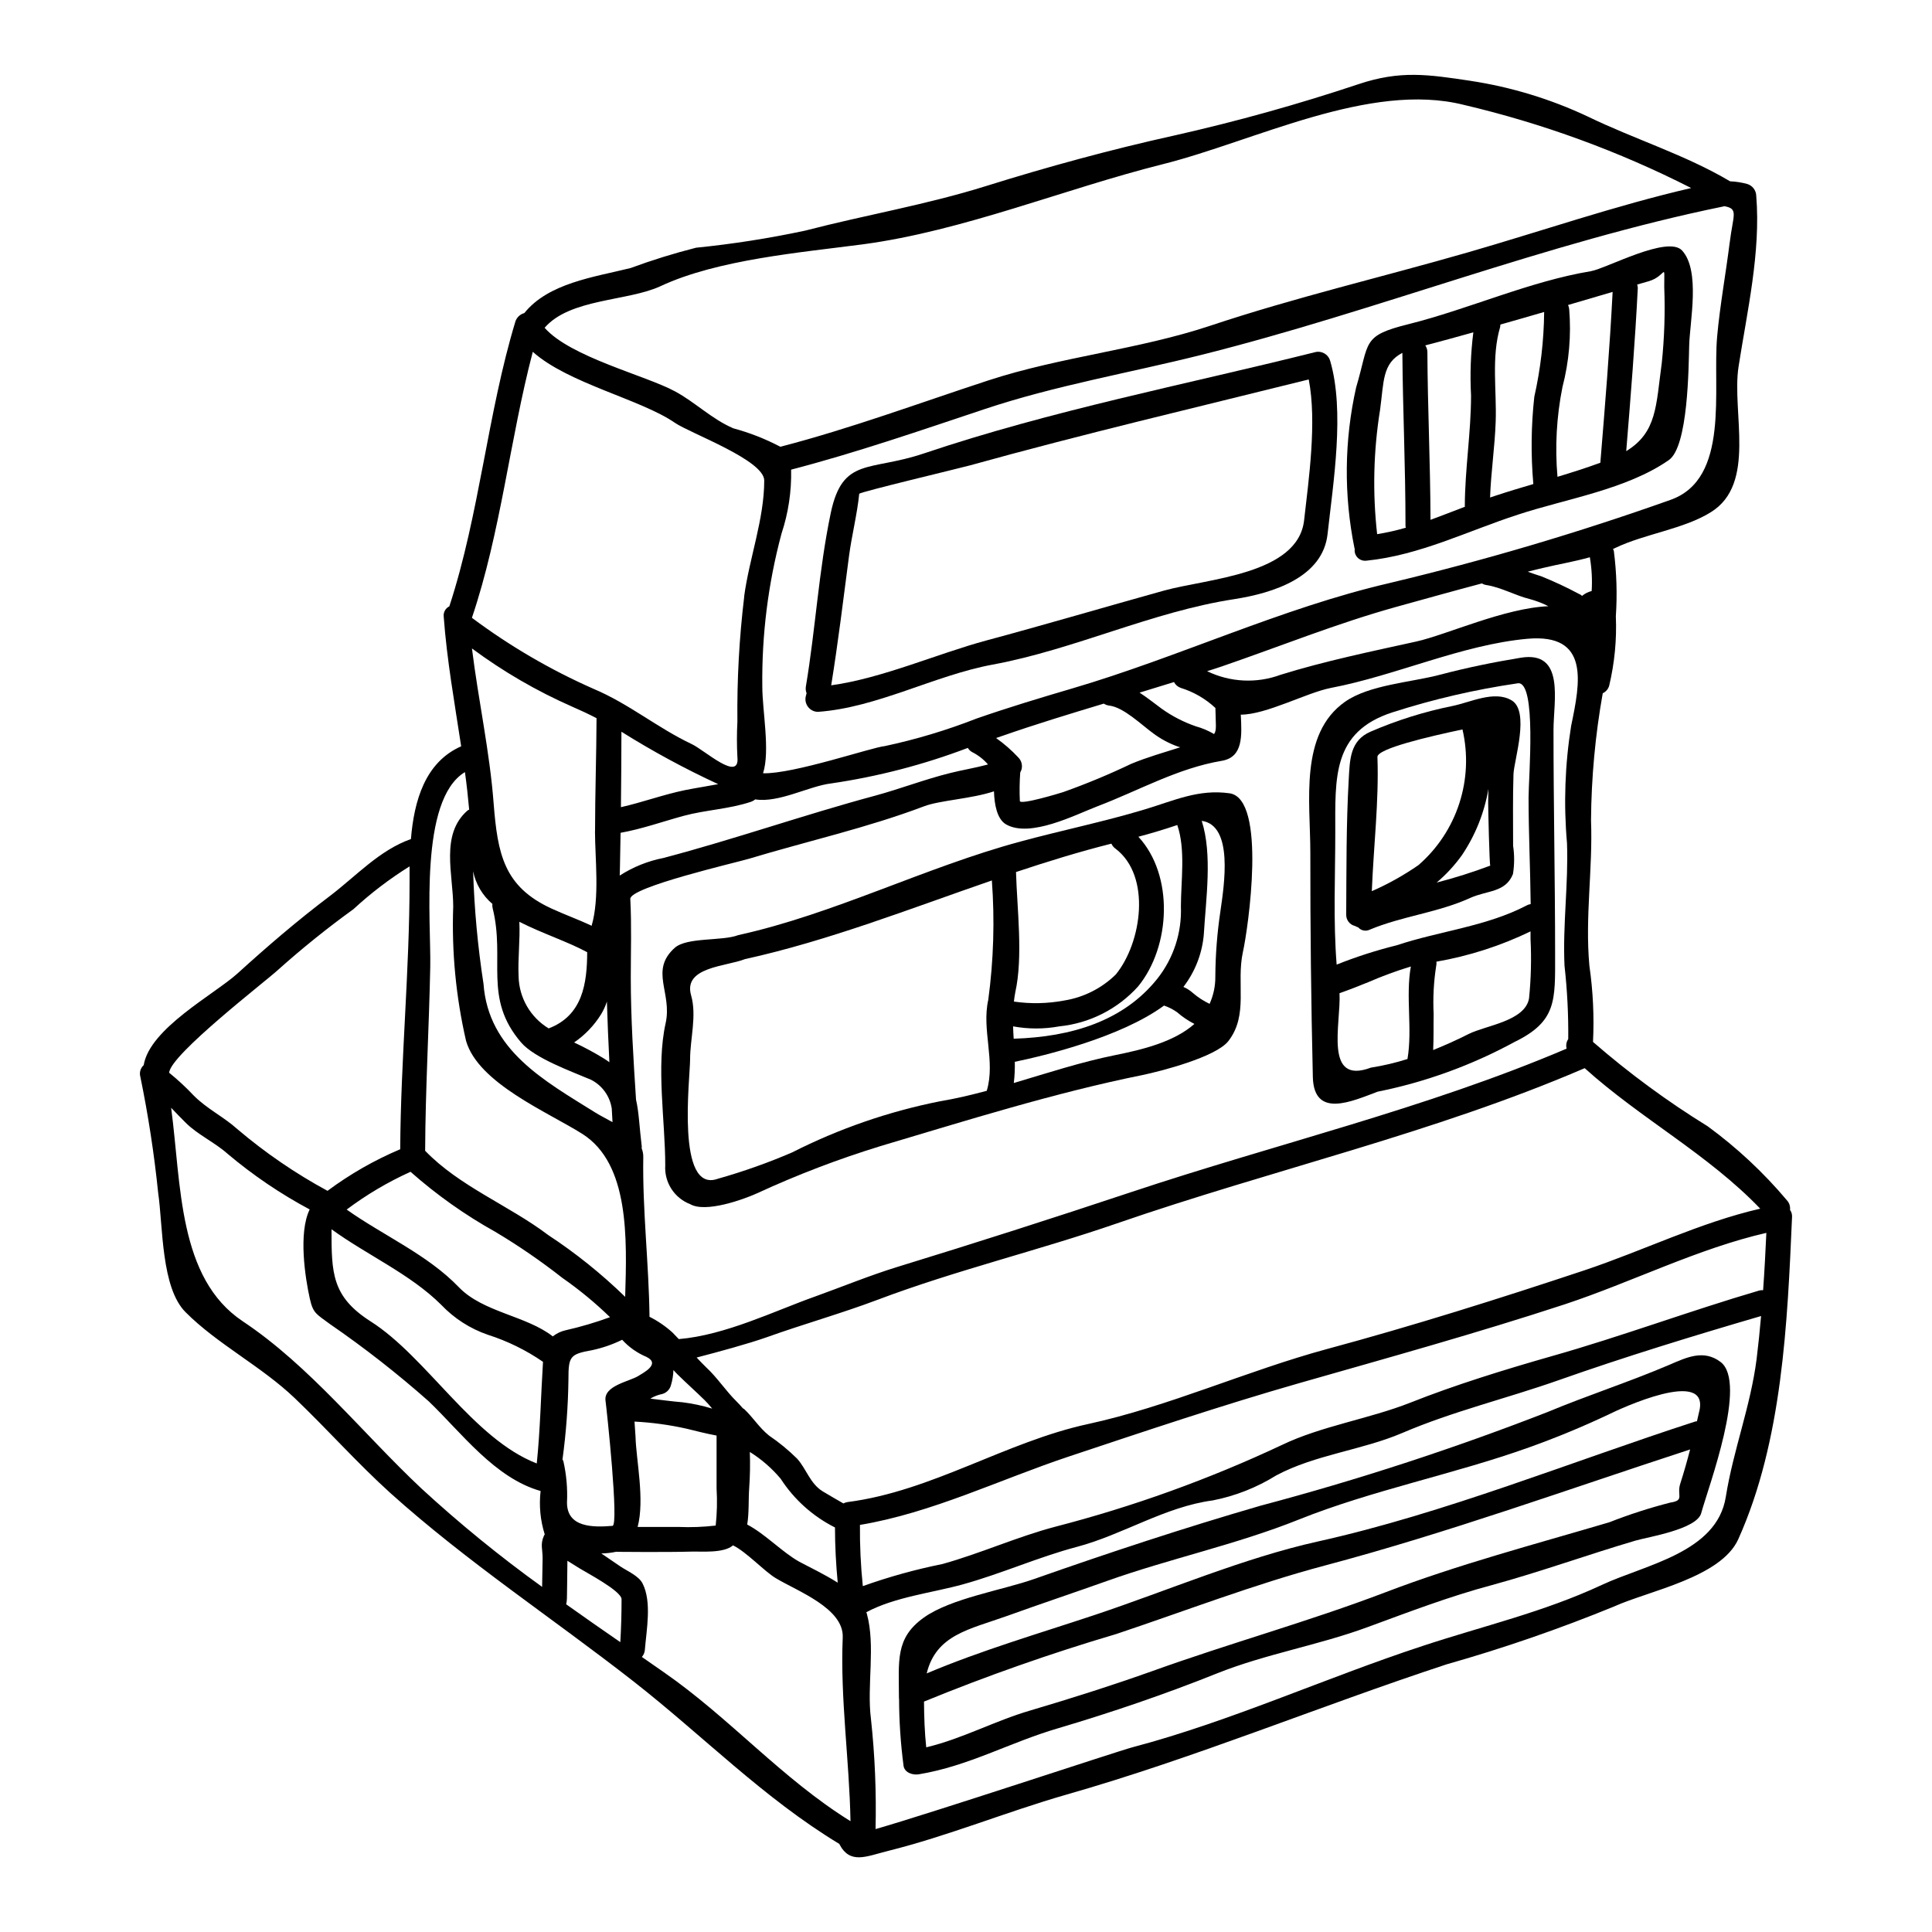 <?xml version="1.0" encoding="UTF-8"?>
<!-- Uploaded to: ICON Repo, www.svgrepo.com, Generator: ICON Repo Mixer Tools -->
<svg fill="#000000" width="800px" height="800px" version="1.1" viewBox="144 144 512 512" xmlns="http://www.w3.org/2000/svg">
 <g>
  <path d="m618.38 464.64c0.383 0.539 0.57 1.191 0.531 1.848-1.223 28.023-2.543 59.383-14.246 85.41-4.562 10.145-23.793 13.715-32.848 17.809l0.004 0.004c-14.516 5.945-29.352 11.07-44.445 15.352-33.875 11.141-66.621 24.797-100.89 34.566-15.766 4.531-31.297 10.938-47.09 14.871-5.949 1.488-10.145 3.668-12.988-1.852-20.156-12.203-36.055-28.613-54.559-43.09-21.582-16.855-43.949-31.523-64.375-49.867-8.914-8.07-16.727-16.926-25.387-25.188-8.855-8.457-20.469-14.277-28.914-22.766-6.508-6.508-5.965-22.77-7.258-31.625-1.055-10.328-2.633-20.594-4.723-30.766-0.312-1.109 0.035-2.301 0.891-3.074 1.574-9.715 18.738-18.77 24.852-24.289 7.894-7.172 15.961-14.109 24.516-20.555 6.906-5.254 13.152-12.16 21.449-15.066 0.828-10.113 3.734-20.355 13.316-24.586-1.746-11.469-3.797-22.934-4.625-34.336-0.145-1.141 0.453-2.246 1.488-2.754 7.996-24.402 10.113-51.121 17.516-75.512h-0.004c0.375-1.082 1.262-1.91 2.363-2.211 6.41-7.961 18.441-9.516 28.152-11.93h0.004c5.684-2.098 11.473-3.894 17.348-5.387 9.715-0.977 19.367-2.488 28.914-4.527 16.027-4.164 32.051-6.84 47.918-11.809 16.488-5.156 33.109-9.684 49.965-13.418v0.004c16.469-3.711 32.742-8.246 48.758-13.59 11.133-3.734 18.535-2.547 29.637-0.895v0.004c10.793 1.637 21.289 4.832 31.164 9.484 12.391 6.016 25.742 10.078 37.672 17.148 1.516 0.062 3.023 0.297 4.488 0.691 1.426 0.402 2.422 1.691 2.449 3.176 1.223 14.957-2.41 30.566-4.691 45.266-1.852 12.062 4.824 30.996-7.305 38.531-7.086 4.465-17.609 5.785-25.246 9.445v-0.004c-0.234 0.129-0.477 0.238-0.727 0.328 0.105 0.16 0.184 0.34 0.23 0.531 0.742 5.742 0.918 11.539 0.531 17.316 0.262 6.168-0.332 12.34-1.754 18.344-0.238 0.906-0.867 1.656-1.719 2.047-1.984 11.129-3.023 22.402-3.106 33.707 0.496 12.953-1.621 25.539-0.43 38.531 0.965 6.672 1.285 13.422 0.957 20.16 9.508 8.27 19.676 15.75 30.402 22.367 7.742 5.66 14.777 12.23 20.953 19.566 0.656 0.691 0.969 1.637 0.855 2.586zm-7.137 21.281c0.363-5.055 0.625-10.113 0.859-15.199-18.172 4.164-35.723 13.086-53.434 18.938-23.164 7.602-46.84 14.168-70.348 20.883-20.527 5.879-40.781 12.691-61.008 19.43-18.273 6.082-36.316 14.957-55.414 18.145l-0.004-0.004c-0.047 5.418 0.207 10.836 0.762 16.227 6.875-2.457 13.922-4.414 21.078-5.852 10.113-2.809 19.758-7.203 29.875-9.879 20.645-5.336 40.746-12.582 60.047-21.648 10.406-5.027 23.164-6.941 34.004-11.207 12.059-4.789 25.082-8.789 37.574-12.359 18.438-5.219 36.48-11.961 54.949-17.383l-0.004 0.004c0.344-0.109 0.707-0.141 1.066-0.094zm-1.719 18.207c0.465-3.832 0.859-7.602 1.18-11.367-18.074 5.285-35.984 10.773-53.699 17.02-13.777 4.856-27.988 8.227-41.402 13.977-10.664 4.559-23.105 5.738-33.398 11.25-5.148 3.203-10.836 5.445-16.789 6.613-12.691 1.684-23.824 9.086-36.055 12.324-10.234 2.711-19.926 7.086-30.137 9.914-8.062 2.246-18.074 3.336-25.641 7.402 0.055 0.117 0.098 0.238 0.133 0.363 2.363 8.594-0.031 19.035 1.09 27.855 1.055 9.711 1.461 19.48 1.223 29.246 14.309-4.066 64.074-20.621 68.094-21.68 26.137-6.906 51.086-18.375 76.828-26.832 16.094-5.32 32.02-8.953 47.551-16.191 11.414-5.352 30.504-8.527 32.852-23.328 1.992-12.473 6.555-23.941 8.172-36.566zm-7.137-295.81c0.926-7.504 2.414-8.988-1.457-9.684-0.062 0.031-0.098 0.062-0.133 0.062-47.152 9.621-92.059 27.762-138.59 39.391-19.133 4.789-38.5 8.066-57.207 14.309-16.949 5.652-34.066 11.566-51.344 16.062 0.129 5.754-0.734 11.488-2.547 16.953-3.543 13.207-5.254 26.836-5.09 40.508 0 6.481 2.113 17.023 0.199 23.004 8.062 0.23 28.684-6.84 32.273-7.203h0.004c8.293-1.77 16.426-4.215 24.32-7.305 8.359-2.91 16.785-5.453 25.309-7.961 28.258-8.293 55.449-21.312 84.137-27.945v-0.004c25.16-5.996 49.98-13.344 74.355-22.004 15.957-5.555 11.168-29.281 12.453-43.391 0.734-8.148 2.289-16.609 3.312-24.793zm8.098 256c-13.914-14.508-31.688-23.859-46.527-37.242-40.117 17.27-82.746 26.883-123.95 41.129-20.953 7.238-42.73 12.426-63.449 20.254-9.648 3.637-19.66 6.445-29.344 9.914-4.957 1.75-12.758 3.867-18.602 5.387 0.789 0.828 1.574 1.684 2.441 2.512 3.043 2.805 5.223 6.246 8.098 9.086 0.629 0.629 1.18 1.223 1.719 1.855 0.098 0.098 0.23 0.098 0.332 0.195 2.363 2.215 4 4.957 6.609 7.039 2.66 1.805 5.148 3.852 7.434 6.113 2.481 2.754 3.406 6.574 6.773 8.66 1.82 1.09 3.637 2.148 5.488 3.203 0.34-0.176 0.707-0.301 1.09-0.359 22.367-2.875 41.934-15.961 63.762-20.684 21.316-4.629 42.066-14.109 63.25-19.859 22.828-6.148 45.867-13.418 68.305-20.883 15.543-5.195 30.613-12.668 46.574-16.332zm-18.305-270.49c-19.141-9.734-39.375-17.133-60.277-22.043-24.914-6.246-55.383 9.617-79.805 15.742-26.07 6.543-52.77 17.645-79.375 21.215-16.555 2.18-38.574 4.031-53.695 11.102-8.594 4-23.988 3.238-30.699 11.02 6.805 7.766 26.766 12.621 34.566 16.855 5.285 2.844 9.781 7.367 15.43 9.781l-0.004 0.004c4.328 1.164 8.512 2.805 12.477 4.891 18.605-4.82 36.844-11.598 55.105-17.578 19.164-6.277 39.816-8.164 58.855-14.508 22.602-7.535 45.438-12.855 68.266-19.434 19.793-5.715 39.094-12.402 59.156-17.047zm-26.371 106.8v-0.004c0.18-2.949 0.023-5.91-0.465-8.824-0.031-0.062 0-0.062 0-0.129-4.098 1.156-8.328 1.852-12.457 2.844-1.355 0.297-2.676 0.66-4.031 0.992 1.219 0.43 2.414 0.859 3.602 1.219 3.383 1.359 6.691 2.906 9.91 4.629 0.332 0.125 0.637 0.312 0.898 0.559 0.738-0.617 1.609-1.055 2.543-1.289zm-5.418 35.625c2.363-11.371 4.992-24.457-11.637-22.969-17.348 1.574-34.859 9.75-52.047 13.02-6.438 1.254-17.113 7.086-23.887 7.086 0.297 5.621 0.629 11.27-5.027 12.23-11.73 1.969-22.008 7.894-32.977 12.059-5.785 2.215-17.879 8.492-24.254 4.758-2.312-1.391-3.043-5.156-3.148-8.727-6.113 2.019-14.312 2.363-18.539 3.969-15.102 5.719-31.031 9.254-46.445 13.914-3.172 0.957-31.559 7.5-31.395 10.629 0.367 6.938 0.129 13.914 0.129 20.859 0 10.738 0.695 21.578 1.391 32.352 0.789 3.371 0.891 7.336 1.52 12.426v-0.008c0.008 0.156-0.004 0.309-0.031 0.461 0.309 0.766 0.457 1.59 0.43 2.414-0.23 13.98 1.488 28.191 1.652 42.234 2.207 1.109 4.25 2.508 6.082 4.164 0.559 0.559 1.121 1.152 1.68 1.75 12.328-1.027 25.547-7.535 35.992-11.238 7.172-2.578 14.562-5.617 21.875-7.871 20.781-6.375 41.328-12.953 61.961-19.824 38.461-12.824 78.082-22.109 115.45-38.039h0.004c-0.227-0.871-0.07-1.797 0.43-2.543 0.066-6.492-0.266-12.98-0.988-19.434-0.5-10.938 1.059-21.648 0.66-32.484v0.004c-0.918-10.406-0.543-20.883 1.113-31.195zm-6.047-31.594-0.004-0.004c-1.559-0.797-3.199-1.426-4.891-1.883-3.902-0.961-7.566-3.109-11.562-3.734-0.414-0.055-0.809-0.203-1.16-0.43-7.602 2.016-15.137 4.129-22.672 6.211-15.828 4.398-30.797 10.477-46.297 15.801-1.285 0.461-2.574 0.824-3.863 1.25 6.09 2.957 13.117 3.305 19.465 0.961 11.566-3.606 24.156-6.215 35.988-8.824 8.027-1.789 23.363-8.875 34.992-9.352zm-88.613 33.871c0.758-0.961 0.43-2.547 0.363-6.906v-0.004c-2.617-2.445-5.758-4.266-9.184-5.32-0.773-0.27-1.414-0.824-1.789-1.551-3.043 0.957-6.082 1.883-9.121 2.805 2.047 1.324 3.965 2.879 5.902 4.297l0.004 0.004c2.762 1.961 5.793 3.519 8.996 4.625 1.691 0.465 3.316 1.152 4.828 2.051zm-8.953 3.504v-0.004c-0.191-0.043-0.383-0.098-0.566-0.164-2.356-0.828-4.57-2.008-6.57-3.504-3.078-2.215-7.871-6.941-11.668-7.371-0.52-0.059-1.02-0.238-1.457-0.527-9.121 2.754-18.207 5.512-27.195 8.66-0.461 0.164-0.895 0.301-1.359 0.461h0.004c2.141 1.512 4.117 3.238 5.902 5.156 0.84 0.852 1.152 2.09 0.828 3.238-0.094 0.258-0.203 0.512-0.328 0.758-0.184 2.508-0.215 5.023-0.102 7.535 0.102 1.125 10.742-2.113 11.496-2.363 6.144-2.184 12.164-4.688 18.043-7.5 4.293-1.77 8.625-2.992 12.988-4.379zm-50.945 4.555c-1.172-1.352-2.594-2.465-4.191-3.269-0.484-0.258-0.887-0.648-1.156-1.121-11.695 4.445-23.836 7.602-36.215 9.414-5.879 0.695-13.848 5.223-20.125 4.231h0.004c-0.328 0.27-0.695 0.48-1.094 0.625-5.879 1.969-11.996 2.148-17.879 3.734-5.586 1.523-11.02 3.473-16.719 4.496-0.066 3.039-0.102 6.051-0.164 9.02-0.031 0.727-0.031 1.52-0.062 2.312v0.004c3.523-2.273 7.449-3.856 11.562-4.66 18.934-4.992 37.34-11.465 56.18-16.531 6.691-1.82 13.148-4.328 19.824-5.981 2.965-0.754 6.734-1.379 10.035-2.273zm-38.504 231.38c0.367-7.766-12.094-12.324-17.746-15.742-2.875-1.684-7.828-7.008-11.332-8.691-2.445 2.144-8.359 1.574-10.973 1.652-6.41 0.195-19.824 0.062-19.824 0.062s-0.062-0.031-0.098-0.031h-0.004c-1.312 0.285-2.652 0.441-3.996 0.461 1.684 1.156 3.406 2.312 5.09 3.473 1.75 1.18 4.856 2.481 5.848 4.496 2.481 4.887 1.023 12.293 0.594 17.613-0.062 0.684-0.336 1.328-0.789 1.848 1.918 1.324 3.867 2.676 5.75 4 17.613 12.203 31.266 28.188 49.539 39.523-0.297-16.18-2.742-32.508-2.059-48.664zm-1.324-14.539c-0.461-4.856-0.727-9.715-0.727-14.637-5.863-2.949-10.836-7.41-14.402-12.922-2.332-2.777-5.09-5.168-8.164-7.086 0.113 3.184 0.055 6.375-0.168 9.551-0.23 3.106 0 6.508-0.527 9.68 4.789 2.516 9.285 7.336 13.777 9.84 2.621 1.41 6.621 3.297 10.223 5.574zm-24.797-261.39c1.359-10.113 5.32-20.469 5.32-30.699 0-5.418-19.66-12.523-23.691-15.305-9.055-6.242-28.258-10.41-37.645-18.801-6.082 23.164-8.465 47.816-16.133 70.488 10.008 7.477 20.824 13.797 32.254 18.836 9.352 3.938 16.926 10.34 26.008 14.637 3.371 1.574 12.82 10.277 12.094 3.402-0.164-3.113-0.164-6.234 0-9.352-0.121-11.098 0.484-22.188 1.816-33.207zm-7.543 246.25c0.352-3.269 0.43-6.559 0.234-9.84v-14.012c-2.644-0.496-5.285-1.156-7.934-1.816h-0.004c-4.539-1.02-9.16-1.648-13.809-1.887 0.102 1.324 0.164 2.644 0.266 3.965 0.164 6.246 2.481 16.656 0.562 23.957h10.902-0.004c3.266 0.137 6.539 0.012 9.785-0.367zm-0.926-30.996c-0.633-0.785-1.305-1.535-2.012-2.25-2.363-2.312-4.856-4.527-7.203-6.84-0.395-0.363-0.695-0.758-1.059-1.121-0.043 1.367-0.266 2.723-0.664 4.031-0.305 1.129-1.184 2.008-2.312 2.312-1.113 0.219-2.18 0.633-3.148 1.223 2.805 0.332 5.613 0.727 8.457 0.961v-0.004c2.691 0.336 5.348 0.898 7.941 1.688zm-7.168-163.91c2.973-0.594 5.879-1.023 8.758-1.574h-0.004c-8.828-4.086-17.395-8.723-25.641-13.891 0 6.574-0.066 13.285-0.133 19.992 5.715-1.285 11.234-3.336 17.02-4.527zm-12.391 155.25c1.152-0.758 6.047-3.148 2.113-5.055-2.441-1.023-4.629-2.57-6.414-4.527-2.531 1.246-5.207 2.172-7.965 2.758-5.902 1.055-6.273 1.652-6.273 7.797-0.094 7.074-0.621 14.137-1.574 21.148 0.09 0.145 0.168 0.301 0.23 0.465 0.816 3.594 1.137 7.285 0.961 10.969 0 6.644 6.902 6.609 12.062 6.18 1.746-0.164-1.488-30.434-1.855-33.207-0.504-3.981 6.43-5.07 8.715-6.527zm-3.504-20.953c0.461-15.465 1.152-35.223-11.305-43.156-9.055-5.75-27.625-13.418-30.863-24.688v0.004c-2.688-11.668-3.832-23.641-3.402-35.605 0-8.527-3.504-19.133 3.832-25.477 0.125-0.078 0.258-0.145 0.395-0.199-0.301-3.336-0.66-6.644-1.121-9.945-12.23 7.367-8.957 39.816-9.191 51.617-0.328 16.254-1.285 32.449-1.355 48.738 9.156 9.484 22.172 14.441 32.582 22.305v0.004c7.316 4.805 14.156 10.301 20.43 16.402zm-1.289 91.504c0.23-3.801 0.332-7.535 0.332-11.367 0-2.18-9.383-7.086-11.203-8.23-1.023-0.625-2.082-1.285-3.148-1.969-0.031 4.359-0.129 10.043-0.129 10.043l-0.004 0.004c-0.012 0.504-0.078 1-0.195 1.488 4.762 3.391 9.555 6.731 14.344 10.035zm-2.066-137.8c-0.07-1.223-0.133-2.414-0.199-3.602-0.488-3.281-2.531-6.125-5.488-7.633-5.09-2.18-14.934-5.684-18.535-9.883-10.117-11.766-4.133-21.938-7.539-35.555h0.004c-0.102-0.375-0.125-0.77-0.066-1.156-2.629-2.234-4.43-5.281-5.117-8.66 0.309 9.996 1.23 19.961 2.754 29.844 1.289 17.609 16.09 25.641 29.574 34.066 1.258 0.793 2.91 1.621 4.613 2.578zm-0.828-15.895c-0.27-5.352-0.5-10.707-0.66-16.059-0.375 1.168-0.887 2.285-1.523 3.336-1.84 2.973-4.281 5.523-7.164 7.5 2.684 1.25 5.293 2.652 7.816 4.199 0.559 0.332 1.055 0.699 1.52 1.023zm-3.801-61.164c0-9.816 0.363-20.426 0.395-30.004-2.113-1.094-4.297-2.117-6.512-3.074-9.379-4.133-18.27-9.297-26.504-15.402 1.684 13.68 4.723 27.395 5.75 41.113 1.059 13.316 2.676 22.008 15.352 27.824 3.504 1.617 7.137 2.906 10.609 4.559 2.184-7.469 0.895-17.914 0.895-25.016zm-12.293 52.211c8.984-3.406 10.18-11.863 10.211-20.191-5.059-2.754-11.961-4.992-17.98-8.062 0.234 4.82-0.43 9.781-0.195 14.539h-0.004c0.148 5.629 3.148 10.797 7.969 13.715zm4.492 80h-0.004c3.992-0.906 7.926-2.066 11.77-3.469-3.918-3.809-8.141-7.289-12.625-10.41-5.668-4.453-11.613-8.539-17.805-12.227-8.027-4.473-15.551-9.805-22.434-15.895-5.992 2.711-11.668 6.066-16.926 10.012 9.75 6.906 21.414 11.93 29.711 20.559 6.441 6.691 17.848 7.535 24.914 13.051 0.992-0.789 2.148-1.344 3.383-1.621zm-5.731 54.426c0.066-0.129 0.133-0.195 0.195-0.332h0.004c-1.172-3.715-1.543-7.633-1.094-11.5-12.16-3.438-20.953-15.43-29.641-23.758-8.297-7.348-17.039-14.184-26.172-20.469-3.57-2.676-4.461-2.754-5.352-6.773-1.223-5.453-3.07-17.418-0.031-23.617v0.004c-7.746-4.137-15.035-9.078-21.746-14.738-3.402-3.043-7.93-5.059-11.137-8.266-1.324-1.289-2.543-2.609-3.832-3.938 2.711 20.387 1.781 45.105 18.969 56.574 17.809 11.863 31.758 29.672 47.355 44.312h-0.004c10.133 9.324 20.812 18.031 31.988 26.074 0.031-2.414 0.098-4.859 0.133-7.434s-0.695-3.766 0.363-6.141zm-1.914-19.129c0.926-8.988 1.09-17.945 1.652-26.934h0.004c-4.492-3.098-9.414-5.512-14.609-7.168-4.711-1.617-8.961-4.352-12.391-7.965-8.129-8.102-19.68-13.188-29.047-19.996 0 11.531 0.031 17.809 10.344 24.402 14.867 9.434 27.16 31.113 44.047 37.66zm-33.707-154.2v-4.031c-5.301 3.301-10.281 7.098-14.871 11.336-6.938 5.012-13.613 10.383-19.992 16.09-3.039 2.844-28.613 22.508-28.848 27.266v-0.004c2.316 1.875 4.5 3.906 6.543 6.078 3.543 3.543 7.898 5.586 11.566 8.891 7.367 6.254 15.359 11.723 23.855 16.324 5.957-4.43 12.426-8.133 19.266-11.02 0.133-23.707 2.481-47.27 2.481-70.93z"/>
  <path d="m599.95 504.92c7.238 5.457-3.148 32.918-5.117 40.09-1.152 4.293-14.277 6.34-17.414 7.266-12.66 3.734-25.25 8.297-37.973 11.766-11.367 3.039-22.074 7.141-33.043 11.172-12.988 4.789-26.996 7.106-39.82 12.227-13.68 5.488-28.023 10.379-42.168 14.562-12.855 3.766-23.66 10.012-36.91 12.203-1.574 0.266-3.797-0.395-4.062-2.277l0.004-0.008c-0.773-5.875-1.168-11.789-1.184-17.711 0-0.031-0.031-0.066-0.031-0.098 0-9.91-1.09-15.961 6.609-21.449 7.203-5.117 20.883-7.266 29.281-10.234 19.824-6.977 39.754-13.547 59.91-19.398 25.777-6.84 51.148-15.121 76.004-24.797 10.703-4.461 21.777-8.031 32.387-12.555 4.629-2.016 9.09-4.094 13.527-0.758zm-5.617 13.055c2.777-11.766-21.41-0.43-23.727 0.727-6.996 3.32-14.156 6.285-21.449 8.891-19.855 7.106-41.605 11.332-61.031 19.133-16.492 6.609-34.242 10.344-50.895 16.293-8.723 3.106-17.645 6.082-26.336 9.219-9.977 3.57-18.801 4.961-21.312 15.234 14.441-6.113 29.941-10.629 44.645-15.531 19.195-6.41 39.387-15.07 59.039-19.434 33.738-7.5 67.113-21.148 99.977-31.789h0.004c0.148-0.039 0.305-0.062 0.461-0.066 0.223-0.895 0.418-1.816 0.617-2.676zm-5.012 19.102c0.926-2.879 1.785-5.902 2.578-8.957-32.152 10.477-64.207 22.109-96.824 30.766-18.566 4.93-37.137 12.094-55.348 18.176v-0.004c-17.246 5.102-34.219 11.066-50.859 17.879 0.035 4.066 0.164 8.098 0.594 12.125 9.656-2.309 18.012-6.969 27.625-9.781 10.84-3.203 21.809-6.691 32.422-10.473 20.469-7.367 41.305-13.086 61.594-20.816 19.266-7.371 39.621-12.727 59.379-18.574h0.004c5.273-2.074 10.672-3.816 16.164-5.219 3.941-0.594 1.594-1.918 2.672-5.121z"/>
  <path d="m589.8 210.42c4.856 5.383 2.016 18.766 1.852 25.148-0.164 5.617-0.23 26.801-5.414 30.371-11.238 7.797-27.16 10.234-39.953 14.441-13.348 4.328-26.004 10.77-40.148 12.203l-0.004-0.004c-0.863 0.121-1.734-0.172-2.348-0.793-0.613-0.621-0.895-1.496-0.762-2.356-0.031-0.066-0.062-0.066-0.062-0.098v-0.004c-2.867-14.09-2.723-28.629 0.43-42.66 3.602-12.059 1.355-13.645 13.848-16.754 15.992-3.996 32.148-11.367 48.344-14.043 4.16-0.73 20.453-9.648 24.219-5.453zm-4.758 9.652c0-6.941 0.594-2.945-4.066-1.555-1.023 0.301-2.047 0.594-3.106 0.891v-0.004c0.09 0.289 0.145 0.59 0.164 0.895-0.723 14.344-1.887 28.883-3.07 43.258 8.16-4.992 7.871-11.996 9.414-23.297l0.004-0.004c0.699-6.703 0.918-13.449 0.66-20.188zm-13.676 1.285-11.809 3.469h-0.004c0.16 0.355 0.262 0.734 0.301 1.125 0.566 6.926-0.035 13.895-1.785 20.621-1.57 7.824-2.016 15.836-1.32 23.789 3.828-1.152 7.633-2.363 11.363-3.731v-0.066c1.23-14.957 2.488-30.238 3.25-45.207zm-20.754 27.793h-0.004c1.66-7.379 2.535-14.91 2.609-22.473-3.863 1.121-7.731 2.246-11.594 3.332v0.004c-0.008 0.219-0.031 0.441-0.07 0.66-2.363 7.965-0.891 16.824-1.18 25.047-0.23 6.742-1.258 13.418-1.488 20.125l1.488-0.496c3.301-1.09 6.609-2.078 9.977-3.074-0.676-7.699-0.59-15.445 0.258-23.125zm-16.137-17.086c-4.231 1.18-8.492 2.363-12.758 3.473l-0.004-0.004c0.363 0.523 0.559 1.148 0.559 1.785 0.066 14.742 0.762 28.648 0.828 44.445 3.043-1.121 6.082-2.312 9.121-3.469 0-0.066-0.031-0.102-0.031-0.168 0.031-9.84 1.652-19.496 1.652-29.344-0.301-5.582-0.094-11.176 0.609-16.719zm-17.902 51.781c-0.047-0.117-0.082-0.238-0.102-0.363 0-16.328-0.723-30.867-0.828-45.969-5.352 2.777-4.891 7.637-5.902 15.039-1.762 10.918-2.023 22.02-0.785 33.008 2.57-0.414 5.117-0.988 7.617-1.715z"/>
  <path d="m556.12 397.09c0 12.027 0.461 17.578-10.742 23.035-11.367 6.184-23.598 10.629-36.281 13.18-6.805 2.547-16.887 7.207-17.18-3.863-0.465-19.793-0.688-39.629-0.664-59.512 0-13.484-2.973-31.395 9.191-39.953 6.406-4.496 17.543-5.156 25.047-7.137 7.168-1.887 14.211-3.336 21.48-4.527 11.863-1.969 8.723 11.465 8.723 19.098-0.004 19.891 0.426 39.781 0.426 59.68zm-6.906 11.496h-0.004c0.531-5.231 0.66-10.492 0.395-15.742v-2.016c-7.898 3.824-16.297 6.527-24.945 8.027 0.055 0.395 0.031 0.797-0.066 1.184-0.652 4.195-0.875 8.445-0.664 12.688-0.062 3.234 0.035 6.375-0.129 9.547 3.172-1.285 6.297-2.676 9.418-4.262 4.461-2.254 14.934-3.375 15.992-9.426zm0.43-24.98c-0.098-9.414-0.559-18.832-0.559-28.254 0-5.223 2.211-31.027-2.879-30.27v0.004c-11.266 1.641-22.371 4.215-33.211 7.699-15.996 5.188-15.133 17.32-15.133 31.922 0 11.598-0.562 23.328 0.363 34.93v-0.004c5.18-2.07 10.496-3.781 15.914-5.121 11.27-3.766 23.859-4.992 34.535-10.609h-0.004c0.301-0.16 0.629-0.266 0.969-0.297zm-32.648 41.043c1.355-7.965-0.531-16.559 0.891-24.52-3.844 1.172-7.617 2.562-11.301 4.164-2.512 1.023-5.023 2.016-7.602 2.91 0.43 8.031-4.262 24.449 8.328 19.727 3.281-0.516 6.519-1.277 9.684-2.281z"/>
  <path d="m544.56 329.58c4.957 2.875 0.66 15.895 0.527 19.594-0.199 6.297-0.098 12.66-0.098 18.969 0.371 2.481 0.359 5-0.035 7.477-1.969 4.961-6.809 4.297-11.332 6.344-8.594 3.902-17.945 4.793-26.602 8.395v0.004c-1.043 0.523-2.305 0.281-3.074-0.594-0.289-0.086-0.566-0.211-0.828-0.367-1.422-0.32-2.414-1.613-2.359-3.07 0.066-11.734 0-23.957 0.66-35.656 0.301-5.352 0.301-10.41 5.816-12.789 6.934-2.996 14.16-5.266 21.562-6.769 4.789-0.941 11.172-4.246 15.762-1.535zm-6.184 27.027c0-0.297 0.035-1.684 0.07-3.57l0.004 0.004c-1.062 6.305-3.465 12.312-7.043 17.613-1.922 2.68-4.168 5.113-6.691 7.238 4.82-1.242 9.566-2.746 14.227-4.496-0.23 0-0.566-15.266-0.566-16.785zm-18.473 16.652 0.004 0.004c5.027-4.367 8.77-10.023 10.824-16.355 2.055-6.336 2.348-13.109 0.84-19.598-8.922 1.887-22.637 5.09-22.539 7.301 0.43 11.668-1.023 23.73-1.488 35.559h0.004c4.332-1.898 8.469-4.215 12.359-6.906z"/>
  <path d="m496.51 239.63c3.902 13.348 0.828 32.152-0.691 45.898-1.254 11.434-14.309 15.629-24.719 17.25-21.809 3.336-42.363 13.348-64.043 17.348-15.496 2.879-30.598 11.414-46.328 12.523h0.004c-1.027-0.02-1.984-0.512-2.602-1.328-0.621-0.82-0.832-1.875-0.574-2.867 0.062-0.266 0.133-0.496 0.195-0.727h0.004c-0.219-0.559-0.285-1.16-0.199-1.754 2.578-15.352 3.406-30.797 6.609-46.051 3.148-14.871 10.234-10.906 24.621-15.742 34.035-11.469 69.031-18.176 103.66-26.836 1.75-0.484 3.566 0.535 4.059 2.285zm-6.902 42.199c1.219-10.809 3.406-26.008 1.219-37.273-30.035 7.477-59.875 14.473-89.742 22.766-2.481 0.691-29.344 7.086-29.379 7.539-0.562 5.512-1.969 10.934-2.707 16.488-1.488 11.336-2.879 22.863-4.723 34.266 13.48-1.852 28.188-8.391 41.043-11.863 15.742-4.231 31.395-8.855 47.086-13.219 11.523-3.207 35.613-4.231 37.203-18.703z"/>
  <path d="m469.84 354.23c9.98 1.422 4.891 36.02 3.543 42.062-1.816 8.293 1.555 16.656-3.863 23.617-3.301 4.231-17.977 7.996-22.734 8.984-23.395 4.723-46.66 12.062-69.461 18.836l-0.004 0.004c-11.156 3.43-22.07 7.602-32.672 12.492-3.57 1.617-13.645 5.285-17.777 2.875-4.195-1.629-6.856-5.785-6.574-10.277 0-11.699-2.449-26.207 0.098-37.641 1.82-8.129-4.328-13.941 2.41-19.992 3.207-2.875 12.66-1.75 16.824-3.371 25.512-5.621 49.57-18.012 74.785-24.797 10.934-2.973 22.137-5.254 32.977-8.527 7.809-2.348 14.223-5.422 22.449-4.266zm-2.414 31.223c0.992-6.902 3.504-22.734-4.957-23.922 2.879 8.922 1.09 20.883 0.562 29.973h0.004c-0.414 5.106-2.297 9.984-5.422 14.043 0.91 0.387 1.746 0.918 2.481 1.574 1.352 1.164 2.852 2.141 4.461 2.91 1.027-2.273 1.547-4.742 1.52-7.238 0.035-5.805 0.488-11.598 1.352-17.34zm-10.473-1.203c0-6.773 1.285-15.066-0.961-21.613-3.406 1.156-6.84 2.184-10.309 3.109 9.445 10.211 8.59 29.012-0.031 39.621-5.406 6.027-12.867 9.816-20.918 10.629-4.055 0.746-8.207 0.746-12.258 0 0.031 1.09 0.094 2.18 0.16 3.273 15.402-0.465 29.148-4.723 38.07-15.898 4.293-5.426 6.508-12.207 6.246-19.121zm3.57 31.094c-1.656-0.84-3.199-1.887-4.598-3.109-1.055-0.742-2.215-1.332-3.438-1.75-11.527 8.461-31.883 13.32-39.555 14.906h0.004c0.043 1.875-0.043 3.754-0.266 5.617 8.918-2.644 17.742-5.551 26.898-7.398 7.137-1.438 15.527-3.453 20.953-8.246zm-20.754-13.188c6.742-8.297 9.445-25.941-0.133-33.242h-0.004c-0.477-0.332-0.852-0.789-1.09-1.32h-0.098c-8.488 2.144-16.855 4.723-25.191 7.504 0.27 9.715 1.918 22.402-0.195 31.883-0.16 0.789-0.266 1.621-0.363 2.449v-0.004c4.402 0.641 8.879 0.551 13.254-0.266 5.223-0.824 10.055-3.266 13.82-6.981zm-33.871 6.828c1.418-10.492 1.738-21.102 0.957-31.656-21.742 7.504-43.258 15.961-65.465 20.859-4.992 1.969-16.391 2.047-14.242 9.582 1.551 5.418-0.266 11.5-0.266 16.988 0 4.957-3.797 35.656 7.367 31.621h0.004c6.699-1.895 13.27-4.223 19.66-6.973 12.387-6.285 25.57-10.844 39.191-13.555 4.199-0.695 8.297-1.684 12.395-2.777 2.367-7.863-1.387-16.156 0.398-24.09z"/>
 </g>
</svg>